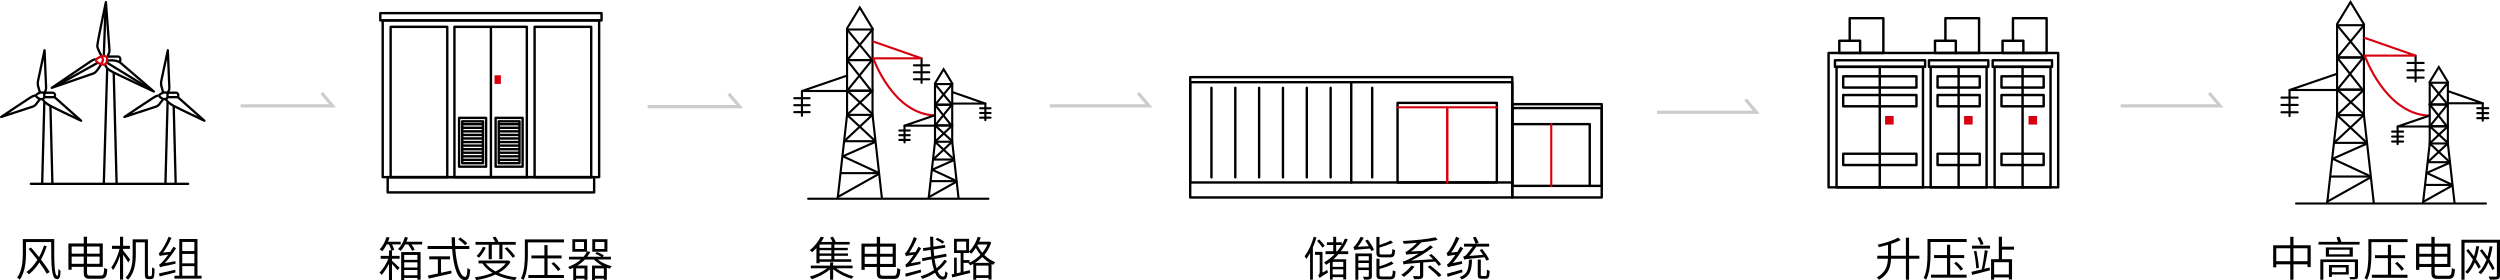 <?xml version="1.0" encoding="UTF-8"?>
<svg id="_图层_2" data-name="图层 2" xmlns="http://www.w3.org/2000/svg" viewBox="0 0 2327.3 260.8">
  <defs>
    <style>
      .cls-1, .cls-2, .cls-3, .cls-4, .cls-5, .cls-6, .cls-7, .cls-8, .cls-9, .cls-10, .cls-11, .cls-12 {
        fill: none;
      }

      .cls-1, .cls-2, .cls-6, .cls-7, .cls-8, .cls-9, .cls-10, .cls-11, .cls-12 {
        stroke-linejoin: round;
      }

      .cls-1, .cls-2, .cls-10 {
        stroke-width: 2.15px;
      }

      .cls-1, .cls-8, .cls-9 {
        stroke: #d7000f;
      }

      .cls-2, .cls-3, .cls-4, .cls-5, .cls-6, .cls-7, .cls-10, .cls-11, .cls-12 {
        stroke: #000;
      }

      .cls-3 {
        opacity: .2;
        stroke-width: 3px;
      }

      .cls-3, .cls-4, .cls-5 {
        stroke-miterlimit: 10;
      }

      .cls-13 {
        fill: #d7000f;
      }

      .cls-4, .cls-5, .cls-6, .cls-7, .cls-8, .cls-9, .cls-10, .cls-11, .cls-12 {
        stroke-linecap: round;
      }

      .cls-4, .cls-7, .cls-8 {
        stroke-width: 1.98px;
      }

      .cls-5, .cls-6, .cls-9 {
        stroke-width: 1.98px;
      }

      .cls-11 {
        stroke-width: 2.24px;
      }

      .cls-12 {
        stroke-width: 2.26px;
      }
    </style>
  </defs>
  <g id="_图层_1-2" data-name="图层 1">
    <g>
      <g>
        <g>
          <g>
            <rect class="cls-4" x="788.55" y="27.46" width="23.71" height="28.49"/>
            <rect class="cls-4" x="788.55" y="55.95" width="23.71" height="28.49"/>
            <rect class="cls-4" x="788.55" y="84.44" width="23.71" height="22.47"/>
            <polyline class="cls-4" points="788.55 26.46 800.4 6.99 812.26 26.52"/>
            <line class="cls-4" x1="788.55" y1="27.46" x2="811.37" y2="55.16"/>
            <line class="cls-4" x1="812.26" y1="27.46" x2="789.08" y2="55.51"/>
            <line class="cls-4" x1="788.55" y1="55.95" x2="810.25" y2="83.44"/>
            <line class="cls-4" x1="811.67" y1="56.07" x2="789.37" y2="83.56"/>
            <line class="cls-4" x1="789.37" y1="85.09" x2="811.91" y2="105.85"/>
            <line class="cls-4" x1="811.37" y1="85.33" x2="789.37" y2="106.09"/>
            <line class="cls-4" x1="812.26" y1="106.92" x2="820.93" y2="184.07"/>
            <polyline class="cls-4" points="779.88 184.07 788.55 106.92 814.15 130.75"/>
            <line class="cls-4" x1="786.54" y1="131.45" x2="814.38" y2="131.45"/>
            <line class="cls-4" x1="811.37" y1="107.62" x2="787.13" y2="130.27"/>
            <line class="cls-4" x1="783.12" y1="161.18" x2="817.8" y2="161.18"/>
            <polyline class="cls-7" points="814.15 132.4 784.65 145.49 817.21 160.59"/>
            <line class="cls-7" x1="779.96" y1="183.35" x2="817.8" y2="162.13"/>
            <polyline class="cls-7" points="787.96 70.58 746.55 84.74 788.55 84.74"/>
            <line class="cls-7" x1="746.55" y1="85.02" x2="746.55" y2="107.76"/>
            <line class="cls-7" x1="753.69" y1="91.42" x2="739.41" y2="91.42"/>
            <line class="cls-7" x1="753.69" y1="97.91" x2="739.41" y2="97.91"/>
            <line class="cls-7" x1="753.69" y1="104.39" x2="739.41" y2="104.39"/>
            <line class="cls-7" x1="857.91" y1="54.4" x2="857.91" y2="77.14"/>
            <line class="cls-7" x1="865.05" y1="60.8" x2="850.78" y2="60.8"/>
            <line class="cls-7" x1="865.05" y1="67.29" x2="850.78" y2="67.29"/>
            <line class="cls-7" x1="865.05" y1="73.78" x2="850.78" y2="73.78"/>
            <path class="cls-8" d="M813.09,38.71l44.71,15.6h-44.83s18.07,51.69,57.05,53.09"/>
          </g>
          <g>
            <rect class="cls-4" x="870.42" y="78.27" width="16.02" height="19.25"/>
            <rect class="cls-4" x="870.42" y="97.52" width="16.02" height="19.25"/>
            <rect class="cls-4" x="870.42" y="116.77" width="16.02" height="15.18"/>
            <polyline class="cls-4" points="870.42 77.6 878.43 64.45 886.43 77.64"/>
            <line class="cls-4" x1="870.42" y1="78.27" x2="885.84" y2="96.98"/>
            <line class="cls-4" x1="886.43" y1="78.27" x2="870.77" y2="97.22"/>
            <line class="cls-4" x1="870.42" y1="97.52" x2="885.08" y2="116.09"/>
            <line class="cls-4" x1="886.04" y1="97.6" x2="870.97" y2="116.17"/>
            <line class="cls-4" x1="870.97" y1="117.2" x2="886.2" y2="131.23"/>
            <line class="cls-4" x1="885.84" y1="117.36" x2="870.97" y2="131.39"/>
            <line class="cls-4" x1="886.43" y1="131.95" x2="892.29" y2="184.07"/>
            <polyline class="cls-4" points="864.56 184.07 870.42 131.95 887.71 148.05"/>
            <line class="cls-4" x1="869.06" y1="148.52" x2="887.87" y2="148.52"/>
            <line class="cls-4" x1="885.84" y1="132.43" x2="869.46" y2="147.73"/>
            <line class="cls-4" x1="866.75" y1="168.61" x2="890.18" y2="168.61"/>
            <polyline class="cls-7" points="887.71 149.16 867.79 158.01 889.78 168.21"/>
            <line class="cls-7" x1="864.61" y1="183.58" x2="890.18" y2="169.24"/>
            <polyline class="cls-7" points="870.02 107.4 842.04 116.96 870.42 116.96"/>
            <line class="cls-7" x1="842.04" y1="117.15" x2="842.04" y2="132.52"/>
            <line class="cls-7" x1="846.87" y1="121.48" x2="837.22" y2="121.48"/>
            <line class="cls-7" x1="846.87" y1="125.86" x2="837.22" y2="125.86"/>
            <line class="cls-7" x1="846.87" y1="130.24" x2="837.22" y2="130.24"/>
            <line class="cls-7" x1="917.28" y1="96.47" x2="917.28" y2="111.83"/>
            <line class="cls-7" x1="922.1" y1="100.8" x2="912.46" y2="100.8"/>
            <line class="cls-7" x1="922.1" y1="105.18" x2="912.46" y2="105.18"/>
            <line class="cls-7" x1="922.1" y1="109.56" x2="912.46" y2="109.56"/>
            <polyline class="cls-7" points="886.99 85.87 917.2 96.41 886.91 96.41"/>
          </g>
          <line class="cls-7" x1="752.33" y1="185.01" x2="920.08" y2="185.01"/>
        </g>
        <g>
          <g>
            <rect class="cls-5" x="2175.63" y="23.47" width="24.98" height="30.01"/>
            <rect class="cls-5" x="2175.63" y="53.48" width="24.98" height="30.01"/>
            <rect class="cls-5" x="2175.63" y="83.5" width="24.98" height="23.67"/>
            <polyline class="cls-5" points="2175.63 22.41 2188.12 1.91 2200.61 22.48"/>
            <line class="cls-5" x1="2175.63" y1="23.47" x2="2199.68" y2="52.65"/>
            <line class="cls-5" x1="2200.61" y1="23.47" x2="2176.19" y2="53.02"/>
            <line class="cls-5" x1="2175.63" y1="53.48" x2="2198.5" y2="82.44"/>
            <line class="cls-5" x1="2199.99" y1="53.61" x2="2176.5" y2="82.56"/>
            <line class="cls-5" x1="2176.5" y1="84.18" x2="2200.24" y2="106.05"/>
            <line class="cls-5" x1="2199.68" y1="84.43" x2="2176.5" y2="106.3"/>
            <line class="cls-5" x1="2200.61" y1="107.17" x2="2209.75" y2="188.45"/>
            <polyline class="cls-5" points="2166.5 188.45 2175.63 107.17 2202.6 132.28"/>
            <line class="cls-5" x1="2173.52" y1="133.02" x2="2202.85" y2="133.02"/>
            <line class="cls-5" x1="2199.68" y1="107.92" x2="2174.14" y2="131.78"/>
            <line class="cls-5" x1="2169.92" y1="164.34" x2="2206.45" y2="164.34"/>
            <polyline class="cls-6" points="2202.6 134.02 2171.53 147.81 2205.83 163.72"/>
            <line class="cls-6" x1="2166.58" y1="187.69" x2="2206.45" y2="165.33"/>
            <polyline class="cls-6" points="2175.01 68.89 2131.39 83.81 2175.63 83.81"/>
            <line class="cls-6" x1="2131.39" y1="84.1" x2="2131.39" y2="108.06"/>
            <line class="cls-6" x1="2138.91" y1="90.84" x2="2123.87" y2="90.84"/>
            <line class="cls-6" x1="2138.91" y1="97.68" x2="2123.87" y2="97.68"/>
            <line class="cls-6" x1="2138.91" y1="104.52" x2="2123.87" y2="104.52"/>
            <line class="cls-6" x1="2248.71" y1="51.85" x2="2248.71" y2="75.81"/>
            <line class="cls-6" x1="2256.23" y1="58.59" x2="2241.19" y2="58.59"/>
            <line class="cls-6" x1="2256.23" y1="65.43" x2="2241.19" y2="65.43"/>
            <line class="cls-6" x1="2256.23" y1="72.27" x2="2241.19" y2="72.27"/>
            <path class="cls-9" d="M2201.48,35.32l47.1,16.44h-47.23s19.04,54.45,60.1,55.92"/>
          </g>
          <g>
            <rect class="cls-5" x="2261.88" y="77" width="16.88" height="20.28"/>
            <rect class="cls-5" x="2261.88" y="97.27" width="16.88" height="20.28"/>
            <rect class="cls-5" x="2261.88" y="117.55" width="16.88" height="15.99"/>
            <polyline class="cls-5" points="2261.88 76.28 2270.32 62.43 2278.75 76.33"/>
            <line class="cls-5" x1="2261.88" y1="77" x2="2278.12" y2="96.71"/>
            <line class="cls-5" x1="2278.75" y1="77" x2="2262.26" y2="96.96"/>
            <line class="cls-5" x1="2261.88" y1="97.27" x2="2277.33" y2="116.83"/>
            <line class="cls-5" x1="2278.33" y1="97.36" x2="2262.47" y2="116.92"/>
            <line class="cls-5" x1="2262.47" y1="118.01" x2="2278.5" y2="132.79"/>
            <line class="cls-5" x1="2278.12" y1="118.18" x2="2262.47" y2="132.95"/>
            <line class="cls-5" x1="2278.75" y1="133.54" x2="2284.92" y2="188.45"/>
            <polyline class="cls-5" points="2255.71 188.45 2261.88 133.54 2280.1 150.5"/>
            <line class="cls-5" x1="2260.45" y1="151" x2="2280.26" y2="151"/>
            <line class="cls-5" x1="2278.12" y1="134.05" x2="2260.87" y2="150.17"/>
            <line class="cls-5" x1="2258.02" y1="172.16" x2="2282.7" y2="172.16"/>
            <polyline class="cls-6" points="2280.1 151.68 2259.11 161 2282.28 171.74"/>
            <line class="cls-6" x1="2255.76" y1="187.94" x2="2282.7" y2="172.83"/>
            <polyline class="cls-6" points="2261.46 107.68 2231.99 117.76 2261.88 117.76"/>
            <line class="cls-6" x1="2231.99" y1="117.96" x2="2231.99" y2="134.14"/>
            <line class="cls-6" x1="2237.07" y1="122.51" x2="2226.91" y2="122.51"/>
            <line class="cls-6" x1="2237.07" y1="127.13" x2="2226.91" y2="127.13"/>
            <line class="cls-6" x1="2237.07" y1="131.75" x2="2226.91" y2="131.75"/>
            <line class="cls-6" x1="2311.24" y1="96.17" x2="2311.24" y2="112.35"/>
            <line class="cls-6" x1="2316.32" y1="100.73" x2="2306.16" y2="100.73"/>
            <line class="cls-6" x1="2316.32" y1="105.34" x2="2306.16" y2="105.34"/>
            <line class="cls-6" x1="2316.32" y1="109.96" x2="2306.16" y2="109.96"/>
            <polyline class="cls-6" points="2279.34 85.01 2311.16 96.11 2279.26 96.11"/>
          </g>
          <line class="cls-6" x1="2137.48" y1="189.44" x2="2314.2" y2="189.44"/>
        </g>
        <g>
          <path class="cls-2" d="M32.89,88.97s-1.11-.41-5.26,2.21c-4.15,2.63-26.56,17.7-26.56,17.7l29.55-9.67c1.12-.37,2.09-1.06,2.8-2l3.62-4.79"/>
          <path class="cls-2" d="M40.88,86.73l1.01-1.36c.71-1.17,1.06-2.52,1.01-3.89l-1.43-34.69-6.03,28.29c-.4,1.86-.34,3.79,.18,5.62l1.43,5.1"/>
          <path class="cls-2" d="M39.57,92.11s1.01,3.04,7.38,6.45c6.36,3.41,28.58,13.83,28.58,13.83l-24.71-21.95h-9.13"/>
          <path class="cls-2" d="M41.25,87.04s-1.66-1.73-4.5-.62c-2.84,1.11-3.25,2.21-3.25,2.9s2.01,2.14,3.39,2.7c1.38,.55,4.15,.55,4.29-1.94s.07-3.04,.07-3.04Z"/>
          <path class="cls-2" d="M41.19,86.31h8.34c.92,0,2.44,1.7,1.29,4.14"/>
          <line class="cls-2" x1="41.27" y1="95.06" x2="39.25" y2="171.13"/>
          <line class="cls-2" x1="46.95" y1="98.56" x2="48.79" y2="171.13"/>
          <path class="cls-2" d="M147.64,88.97s-1.11-.41-5.26,2.21c-4.15,2.63-26.56,17.7-26.56,17.7l29.55-9.67c1.12-.37,2.09-1.06,2.8-2l3.62-4.79"/>
          <path class="cls-2" d="M155.63,86.73l1.01-1.36c.71-1.17,1.06-2.52,1.01-3.89l-1.43-34.69-6.03,28.29c-.4,1.86-.34,3.79,.18,5.62l1.43,5.1"/>
          <path class="cls-2" d="M154.32,92.11s1.01,3.04,7.38,6.45c6.36,3.41,28.58,13.83,28.58,13.83l-24.71-21.95h-9.13"/>
          <path class="cls-2" d="M156.01,87.04s-1.66-1.73-4.5-.62c-2.84,1.11-3.25,2.21-3.25,2.9s2.01,2.14,3.39,2.7c1.38,.55,4.15,.55,4.29-1.94s.07-3.04,.07-3.04Z"/>
          <path class="cls-2" d="M155.94,86.31h8.34c.92,0,2.44,1.7,1.29,4.14"/>
          <line class="cls-2" x1="156.02" y1="95.06" x2="154" y2="171.13"/>
          <line class="cls-2" x1="161.7" y1="98.56" x2="163.54" y2="171.13"/>
          <path class="cls-2" d="M94.43,52.18s-3.6-6.78-3.87-8.99S98.58,1.98,98.58,1.98c0,0,3.18,41.91,3.32,44.54s-1.8,5.95-1.8,5.95"/>
          <line class="cls-2" x1="96.65" y1="51.54" x2="98.21" y2="8.11"/>
          <path class="cls-2" d="M99.69,52.65h10.3c1.66,0,2.77,2.5,1.52,4.92"/>
          <path class="cls-2" d="M89.27,55.5s-1.11-.92-4.52,1.38c-3.41,2.31-36.61,24.9-36.61,24.9,0,0,36.51-12.54,39-13.46,2.49-.92,5.68-6.13,6.77-8.11"/>
          <line class="cls-2" x1="54.79" y1="78.55" x2="91.08" y2="58.35"/>
          <path class="cls-2" d="M100.04,56.47s8.02-1.59,12.66,2.42c4.63,4.01,30.5,26.28,30.5,26.28,0,0-33.68-15.7-37.83-17.91-4.15-2.21-6.5-3.67-7.4-7.12"/>
          <line class="cls-2" x1="99.41" y1="58.27" x2="137.1" y2="81.3"/>
          <line class="cls-2" x1="99.77" y1="64.17" x2="96.65" y2="170.39"/>
          <line class="cls-2" x1="105.87" y1="68.04" x2="108.54" y2="170.39"/>
          <line class="cls-10" x1="28.69" y1="171.13" x2="175.12" y2="171.13"/>
          <path class="cls-1" d="M90.55,54.46s3.74-2.42,5.61-2.42,3.73,.76,3.6,3.32-1.24,4.91-3.53,4.84-9.7-3.04-5.68-5.74Z"/>
          <path class="cls-1" d="M93.92,52.65s2.24,1.19,1.9,3.26-1.59,3.46-1.59,3.46"/>
        </g>
        <g>
          <rect class="cls-11" x="356.26" y="18.98" width="201.49" height="145.93"/>
          <rect class="cls-11" x="360.91" y="164.91" width="192.19" height="14.21"/>
          <rect class="cls-11" x="363.66" y="24.98" width="52.7" height="139.93"/>
          <rect class="cls-11" x="497.67" y="24.98" width="52.7" height="139.93"/>
          <rect class="cls-11" x="423.04" y="24.98" width="67.39" height="139.93"/>
          <line class="cls-11" x1="457" y1="25.49" x2="457" y2="164.91"/>
          <rect class="cls-11" x="427.38" y="109.71" width="25.14" height="45.47"/>
          <rect class="cls-11" x="461.37" y="109.71" width="25.14" height="45.47"/>
          <rect class="cls-11" x="430.31" y="112.94" width="19.28" height="39.01"/>
          <rect class="cls-11" x="464.3" y="112.94" width="19.28" height="39.01"/>
          <line class="cls-11" x1="430.31" y1="115.64" x2="448.86" y2="115.64"/>
          <line class="cls-11" x1="430.31" y1="118.96" x2="448.86" y2="118.96"/>
          <line class="cls-11" x1="430.31" y1="122.28" x2="448.86" y2="122.28"/>
          <line class="cls-11" x1="430.31" y1="125.6" x2="448.86" y2="125.6"/>
          <line class="cls-11" x1="430.31" y1="128.92" x2="448.86" y2="128.92"/>
          <line class="cls-11" x1="430.31" y1="132.25" x2="448.86" y2="132.25"/>
          <line class="cls-11" x1="430.31" y1="135.57" x2="448.86" y2="135.57"/>
          <line class="cls-11" x1="430.31" y1="138.89" x2="448.86" y2="138.89"/>
          <line class="cls-11" x1="430.31" y1="142.21" x2="448.86" y2="142.21"/>
          <line class="cls-11" x1="430.31" y1="145.53" x2="448.86" y2="145.53"/>
          <line class="cls-11" x1="430.31" y1="148.85" x2="448.86" y2="148.85"/>
          <line class="cls-11" x1="464.67" y1="115.64" x2="483.22" y2="115.64"/>
          <line class="cls-11" x1="464.67" y1="118.96" x2="483.22" y2="118.96"/>
          <line class="cls-11" x1="464.67" y1="122.28" x2="483.22" y2="122.28"/>
          <line class="cls-11" x1="464.67" y1="125.6" x2="483.22" y2="125.6"/>
          <line class="cls-11" x1="464.67" y1="128.92" x2="483.22" y2="128.92"/>
          <line class="cls-11" x1="464.67" y1="132.25" x2="483.22" y2="132.25"/>
          <line class="cls-11" x1="464.67" y1="135.57" x2="483.22" y2="135.57"/>
          <line class="cls-11" x1="464.67" y1="138.89" x2="483.22" y2="138.89"/>
          <line class="cls-11" x1="464.67" y1="142.21" x2="483.22" y2="142.21"/>
          <line class="cls-11" x1="464.67" y1="145.53" x2="483.22" y2="145.53"/>
          <line class="cls-11" x1="464.67" y1="148.85" x2="483.22" y2="148.85"/>
          <rect class="cls-13" x="460.36" y="70.1" width="5.94" height="8.01"/>
          <rect class="cls-11" x="354.02" y="12.24" width="205.97" height="6.74"/>
        </g>
        <g>
          <rect class="cls-12" x="1702.26" y="49.32" width="213.74" height="125.08"/>
          <rect class="cls-12" x="1709.7" y="62.23" width="80.45" height="112.17"/>
          <rect class="cls-12" x="1797.31" y="62.23" width="52.05" height="112.17"/>
          <rect class="cls-12" x="1856.83" y="62.23" width="52.05" height="112.17"/>
          <line class="cls-12" x1="1823.33" y1="62.23" x2="1823.33" y2="174.4"/>
          <line class="cls-12" x1="1882.86" y1="62.23" x2="1882.86" y2="174.4"/>
          <line class="cls-12" x1="1749.92" y1="62.23" x2="1749.92" y2="174.4"/>
          <rect class="cls-12" x="1715.87" y="71.02" width="68.19" height="10.49"/>
          <rect class="cls-12" x="1715.87" y="88.46" width="68.19" height="10.49"/>
          <rect class="cls-12" x="1715.87" y="143.13" width="68.19" height="10.49"/>
          <rect class="cls-12" x="1803.7" y="71.02" width="39.27" height="10.49"/>
          <rect class="cls-12" x="1803.7" y="88.46" width="39.27" height="10.49"/>
          <rect class="cls-12" x="1803.7" y="143.13" width="39.27" height="10.49"/>
          <rect class="cls-12" x="1863.22" y="71.02" width="39.27" height="10.49"/>
          <rect class="cls-12" x="1863.22" y="88.46" width="39.27" height="10.49"/>
          <rect class="cls-12" x="1863.22" y="143.13" width="39.27" height="10.49"/>
          <rect class="cls-12" x="1708.2" y="56.09" width="83.93" height="6.14"/>
          <rect class="cls-12" x="1855.02" y="56.09" width="55.24" height="6.14"/>
          <rect class="cls-12" x="1795.71" y="56.09" width="55.24" height="6.14"/>
          <rect class="cls-12" x="1712.24" y="37.94" width="19.37" height="11.39"/>
          <polyline class="cls-12" points="1721.92 37.93 1721.92 16.95 1753.26 16.95 1753.26 49.32 1731.6 49.32"/>
          <rect class="cls-12" x="1801.34" y="37.94" width="19.37" height="11.39"/>
          <polyline class="cls-12" points="1811.02 37.93 1811.02 16.95 1842.36 16.95 1842.36 49.32 1820.71 49.32"/>
          <rect class="cls-12" x="1864.22" y="37.94" width="19.37" height="11.39"/>
          <polyline class="cls-12" points="1873.9 37.93 1873.9 16.95 1905.24 16.95 1905.24 49.32 1883.58 49.32"/>
          <rect class="cls-13" x="1754.86" y="107.99" width="7.96" height="7.96"/>
          <rect class="cls-13" x="1828.41" y="107.99" width="7.96" height="7.96"/>
          <rect class="cls-13" x="1888.42" y="107.99" width="7.96" height="7.96"/>
        </g>
        <g>
          <path d="M50.52,222.55c-.13,20.37-.09,34.33,2.94,34.33,.66,0,.88-2.99,.97-6.63,.57,.7,1.4,1.54,1.98,1.98-.31,5.84-.92,7.64-3.21,7.64-5.53,0-5.49-11.81-5.58-34.5H24.22v10.27c0,7.24-.75,17.78-5.84,24.76-.44-.61-1.67-1.62-2.37-1.98,4.74-6.58,5.22-15.93,5.22-22.78v-13.08h29.28Zm-7.02,6.72c-1.36,4.26-3.2,8.52-5.36,12.38,3.29,4.3,6.28,8.47,8.12,11.63l-2.68,1.54c-1.58-2.85-4.13-6.58-6.98-10.49-2.9,4.57-6.19,8.43-9.75,11.06-.57-.7-1.54-1.71-2.2-2.24,3.69-2.46,7.2-6.54,10.14-11.24-2.72-3.56-5.62-7.11-8.25-10.23l2.37-1.27c2.33,2.68,4.92,5.79,7.42,8.91,1.89-3.42,3.47-7.11,4.61-10.76l2.55,.7Z"/>
          <path d="M93.85,256.57c2.46,0,2.85-1.45,3.2-7.2,.79,.53,1.98,1.05,2.9,1.27-.53,6.58-1.45,8.87-5.97,8.87h-9.97c-4.61,0-6.06-1.23-6.06-6.01v-5.09h-11.24v2.72h-3.03v-24.45h14.27v-6.32h3.07v6.32h14.66v21.73h-14.66v5.09c0,2.55,.53,3.07,3.16,3.07h9.66Zm-27.13-27.04v6.63h11.24v-6.63h-11.24Zm11.24,16.07v-6.72h-11.24v6.72h11.24Zm3.07-16.07v6.63h11.72v-6.63h-11.72Zm11.72,16.07v-6.72h-11.72v6.72h11.72Z"/>
          <path d="M119.4,244.33c-.92-1.62-3.12-4.87-4.79-7.33v23.31h-2.9v-22.08c-1.76,5.09-4.08,10.14-6.5,13.26-.35-.88-1.1-1.93-1.62-2.59,3.03-3.91,6.23-11.06,7.73-17.25h-7.07v-2.81h7.46v-8.47h2.9v8.47h6.32v2.81h-6.32v1.54c1.49,1.76,5.58,7.11,6.54,8.43l-1.76,2.72Zm20.68,12.82c.35,0,.66-.09,.88-.35,.26-.22,.35-.66,.48-1.67,.04-1.05,.13-3.34,.13-6.32,.61,.57,1.49,1.01,2.28,1.23,0,2.5-.13,5.79-.35,6.85-.18,1.27-.53,1.89-1.1,2.37-.61,.44-1.36,.57-2.19,.57h-2.11c-.79,0-1.71-.22-2.37-.79-.66-.53-.88-1.32-.88-5.09v-28.36h-8.43v11.28c0,7.2-.92,17.08-7.2,23.57-.44-.57-1.58-1.54-2.28-1.98,5.97-6.1,6.54-14.84,6.54-21.64v-14h14.22v31.48c0,1.54,.09,2.37,.31,2.59,.22,.18,.48,.26,.75,.26h1.32Z"/>
          <path d="M163.34,243.1c-.09,.79-.04,1.84,0,2.46-11.98,2.42-13.43,2.81-14.35,3.29-.18-.53-.57-1.89-.92-2.59,.92-.22,2.06-1.32,3.51-2.9,.88-.92,2.94-3.38,5.14-6.37-6.28,.79-7.42,1.1-8.03,1.41-.13-.61-.57-1.98-.88-2.77,.75-.18,1.54-1.19,2.59-2.72,1.05-1.45,4.57-7.16,6.58-12.56l2.68,1.23c-2.24,4.83-5,9.75-7.86,13.56l6.72-.75c1.05-1.54,2.11-3.16,3.03-4.74l2.33,1.41c-3.12,5-6.8,9.92-10.49,13.87l9.96-1.84Zm.04,10.49c-5.31,1.36-10.71,2.68-14.79,3.78l-.57-2.85c3.73-.75,9.44-2.11,15.06-3.38l.31,2.46Zm24.28,3.07v2.68h-25.29v-2.68h4.52v-34.15h16.95v34.15h3.82Zm-18-31.43v8.47h11.28v-8.47h-11.28Zm0,19.89h11.28v-8.74h-11.28v8.74Zm0,11.54h11.28v-8.91h-11.28v8.91Z"/>
        </g>
        <g>
          <path d="M364.92,238.19h7.11v2.68h-7.11v1.8c1.76,1.54,6.01,5.53,7.07,6.63l-1.89,2.28c-.97-1.32-3.29-3.91-5.18-5.88v15.01h-2.81v-15.19c-1.98,3.95-4.52,7.9-6.89,10.45-.44-.7-1.23-1.62-1.89-2.19,2.94-2.9,6.28-8.12,8.21-12.91h-7.16v-2.68h7.73v-5.14h2.15c-.44-1.58-1.27-3.78-2.19-5.53h-2.06c-1.23,2.46-2.68,4.61-4.13,6.37-.53-.48-1.71-1.32-2.46-1.67,2.77-2.85,5.09-7.24,6.45-11.68l2.81,.66c-.44,1.27-.92,2.59-1.49,3.82h11.85v2.5h-8.08c.92,1.76,1.67,3.69,2.02,5l-2.06,.83v4.83Zm28.1-13.17v2.55h-9.92c1.23,1.67,2.41,3.56,2.94,4.92l-2.5,1.05c-.57-1.62-2.11-4.04-3.56-5.97h-2.77c-1.27,2.33-2.68,4.39-4.21,5.97-.53-.44-1.71-1.27-2.46-1.67,2.85-2.77,5.14-6.94,6.41-11.33l2.81,.66c-.4,1.27-.83,2.59-1.36,3.82h14.62Zm-19.58,9.66h18.09v25.73h-2.94v-1.67h-12.29v1.93h-2.85v-25.99Zm2.85,2.63v4.61h12.29v-4.61h-12.29Zm12.29,11.72v-4.79h-12.29v4.79h12.29Zm0,7.2v-4.87h-12.29v4.87h12.29Z"/>
          <path d="M423.88,231.82c1.1,15.19,4.7,25.95,9.26,25.95,1.23,0,1.76-2.42,2.06-8.34,.66,.66,1.76,1.27,2.55,1.58-.53,7.55-1.62,9.79-4.83,9.79-7.07,0-10.84-12.6-12.03-28.97h-22.83v-2.85h22.65c-.18-2.63-.22-5.36-.26-8.08h3.07c0,2.77,.04,5.49,.18,8.08h13.21v2.85h-13.04Zm-13.35,22.13c3.12-.66,6.41-1.36,9.57-2.06l.26,2.59c-7.46,1.76-15.58,3.64-21.16,4.87l-.92-2.81c2.46-.48,5.75-1.19,9.35-1.93v-13.17h-8.03v-2.81h19.32v2.81h-8.38v12.51Zm22.39-25.68c-1.27-1.58-4.04-3.95-6.37-5.58l1.98-1.62c2.28,1.54,5.09,3.82,6.45,5.36l-2.06,1.84Z"/>
          <path d="M475.24,243.72c-2.5,4.39-6.37,7.73-10.97,10.36,4.87,2.06,10.67,3.47,16.9,4.17-.61,.61-1.32,1.76-1.62,2.55-6.8-.92-13.04-2.59-18.22-5.22-5.4,2.55-11.68,4.17-17.95,5.22-.26-.75-.92-1.93-1.45-2.59,5.79-.79,11.55-2.15,16.55-4.21-3.95-2.33-7.11-5.31-9.48-8.82h-3.56v-2.63h27.44l.48-.13,1.89,1.32Zm-20.33-15.89h-12.25v-2.63h18.22c-.57-1.27-1.49-2.94-2.28-4.17l2.72-.7c1.01,1.49,2.24,3.51,2.77,4.87h16.02v2.63h-12.38v13.43h-2.9v-13.43h-6.98v13.48h-2.94v-13.48Zm-2.72,2.68c-1.49,3.56-3.95,7.07-6.28,9.39-.53-.44-1.62-1.23-2.33-1.58,2.46-2.15,4.65-5.31,5.97-8.52l2.63,.7Zm-.09,14.66c2.33,3.03,5.49,5.49,9.26,7.51,3.86-1.98,7.16-4.43,9.48-7.51h-18.75Zm19.93-15.06c2.81,2.5,6.01,6.1,7.51,8.38l-2.28,1.49c-1.58-2.42-4.74-6.15-7.42-8.69l2.19-1.19Z"/>
          <path d="M525.07,225.63h-33.67v11.24c0,6.98-.53,17.03-4.04,23.84-.53-.53-1.71-1.32-2.37-1.62,3.34-6.45,3.6-15.54,3.6-22.21v-14.05h36.48v2.81Zm-15.36,30.38h15.28v2.81h-33.14v-2.81h14.93v-15.45h-12.07v-2.77h12.07v-9.61h2.94v9.61h13.08v2.77h-13.08v15.45Zm5.75-12.03c2.41,2.06,5.05,4.83,6.28,6.67l-2.28,1.67c-1.14-1.89-3.73-4.83-6.1-6.85l2.11-1.49Z"/>
          <path d="M556.5,241.57c3.34,2.81,8.3,5.09,12.99,6.23-.66,.57-1.4,1.62-1.84,2.33-.92-.26-1.8-.57-2.72-.92v11.24h-2.81v-1.1h-8.25v1.32h-2.72v-13.39h9.53c-2.99-1.58-5.75-3.56-7.77-5.71h-8.38c-1.93,2.06-4.3,4-7.16,5.71h9.53v13.17h-2.81v-1.1h-7.77v1.32h-2.68v-11.37c-1.05,.48-2.06,.97-3.2,1.4-.22-.7-1.01-1.71-1.58-2.2,4.92-1.8,8.87-4.26,11.81-6.94h-11.02v-2.59h13.61c1.32-1.49,2.33-3.12,3.07-4.61h-13.52v-11.68h13.65v11.41l.09-.18,2.98,.53c-.75,1.49-1.71,3.07-2.81,4.52h12.91c-1.45-1.01-3.64-2.06-5.53-2.77l1.58-1.62c2.24,.79,5,2.11,6.45,3.25l-1.05,1.14h7.64v2.59h-12.2Zm-12.86-16.33h-8.21v6.58h8.21v-6.58Zm.44,24.63h-7.77v6.89h7.77v-6.89Zm21.38-15.5h-14.09v-11.68h14.09v11.68Zm-3.34,22.39v-6.89h-8.25v6.89h8.25Zm.53-31.52h-8.6v6.58h8.6v-6.58Z"/>
        </g>
        <g>
          <path d="M778.43,249.71c4.21,3.25,10.62,6.1,16.2,7.51-.66,.53-1.45,1.62-1.89,2.33-5.79-1.67-12.64-5.09-17.12-8.96v9.83h-2.9v-9.7c-4.48,3.95-11.24,7.42-16.99,9.22-.44-.75-1.27-1.84-1.93-2.46,5.49-1.45,11.98-4.43,16.2-7.77h-15.23v-2.46h17.95v-3.03h2.9v3.03h18.09v2.46h-15.28Zm-18.39-18.83c-1.23,1.36-2.63,2.68-4.08,3.86-.53-.61-1.45-1.45-2.11-1.84,4.79-3.73,8.3-8.69,10.18-12.51l3.03,.57c-.75,1.36-1.58,2.81-2.59,4.26h10.49c-.57-1.32-1.36-2.9-2.15-4.13l2.59-.75c.97,1.49,2.06,3.47,2.59,4.87h12.99v2.42h-14.27v3.12h12.51v2.15h-12.51v3.07h12.69v2.15h-12.69v3.25h15.76v2.37h-29.54v1.36h-2.9v-14.22Zm13.87-3.25h-10.98v3.12h10.98v-3.12Zm0,5.27h-10.98v3.07h10.98v-3.07Zm0,5.22h-10.98v3.25h10.98v-3.25Z"/>
          <path d="M832.12,256.69c2.46,0,2.85-1.45,3.2-7.2,.79,.53,1.98,1.05,2.9,1.27-.53,6.58-1.45,8.87-5.97,8.87h-9.97c-4.61,0-6.06-1.23-6.06-6.01v-5.09h-11.24v2.72h-3.03v-24.45h14.27v-6.32h3.07v6.32h14.66v21.73h-14.66v5.09c0,2.55,.53,3.07,3.16,3.07h9.66Zm-27.13-27.04v6.63h11.24v-6.63h-11.24Zm11.24,16.07v-6.72h-11.24v6.72h11.24Zm3.07-16.07v6.63h11.72v-6.63h-11.72Zm11.72,16.07v-6.72h-11.72v6.72h11.72Z"/>
          <path d="M856.88,243.39c-.09,.75-.09,1.89,0,2.41-10.97,2.24-12.38,2.63-13.26,3.16-.18-.57-.57-1.93-.92-2.68,.88-.18,1.93-1.27,3.25-2.9,.83-.92,2.63-3.25,4.61-6.19-5.53,.75-6.63,1.01-7.24,1.32-.09-.61-.57-2.02-.92-2.81,.79-.18,1.54-1.19,2.5-2.72,.92-1.45,4.13-7.11,5.88-12.38l2.77,1.32c-1.93,4.65-4.52,9.53-7.16,13.26l5.88-.57c1.01-1.62,1.93-3.29,2.81-4.92l2.41,1.45c-2.85,5-6.23,9.92-9.66,13.92l9.04-1.67Zm.66,10.1l-14.27,4.13-.61-2.85c3.6-.79,9.09-2.33,14.49-3.78l.4,2.5Zm24.06-10.49c-2.24,3.42-5.22,6.58-8.82,9.26,1.45,3.34,3.21,5.22,5.27,5.22,1.23,0,1.71-1.05,1.93-4.96,.61,.66,1.54,1.27,2.19,1.58-.53,4.79-1.49,6.23-4.39,6.23-3.16,0-5.58-2.37-7.33-6.41-3.56,2.37-7.55,4.26-11.72,5.71-.4-.7-1.1-1.71-1.8-2.37,4.52-1.41,8.78-3.38,12.56-5.88-.97-2.85-1.71-6.19-2.24-9.96l-8.52,1.62-.44-2.63,8.6-1.58c-.26-1.98-.44-4.04-.57-6.19l-6.72,1.01-.48-2.63,7.02-1.01c-.17-3.12-.26-6.28-.31-9.61h2.9c0,3.21,.04,6.28,.18,9.22l10.67-1.58,.48,2.55-10.98,1.67c.13,2.11,.31,4.13,.57,6.06l11.15-2.11,.48,2.59-11.33,2.15c.48,3.29,1.14,6.28,1.89,8.74,2.94-2.33,5.44-4.96,7.29-7.86l2.46,1.19Zm-4.17-16.11c-1.4-1.18-4.21-2.85-6.45-3.91l1.62-1.62c2.24,.92,5.09,2.55,6.5,3.69l-1.67,1.84Z"/>
          <path d="M922.77,225.7c-1.41,4.52-3.69,8.43-6.45,11.68,2.77,2.72,6.15,5.14,10.14,6.72-.57,.57-1.41,1.71-1.8,2.41-.53-.26-1.1-.53-1.62-.75v14.49h-2.81v-1.49h-11.46v1.62h-2.72v-14.75c-.97,.48-1.93,.97-2.94,1.41-.31-.7-1.1-1.67-1.67-2.2l.31-.13h-4.79v8.17l5.88-1.36,.31,2.63c-5.97,1.45-12.2,2.94-16.73,4.08l-.53-2.81,2.28-.53v-15.06h2.5v14.53l3.6-.83v-18h-6.15v-13.21h14v11.77c3.51-3.34,6.41-8.3,8.08-13.65l2.77,.7c-.44,1.27-.92,2.59-1.45,3.82h8.87l.57-.09,1.8,.83Zm-32.05,7.29h8.69v-8.08h-8.69v8.08Zm11.81,11.41c3.56-1.58,7.11-4.04,10.18-7.2-1.71-2.11-3.16-4.3-4.26-6.41-1.32,2.02-2.77,3.86-4.26,5.4-.44-.44-1.36-1.23-2.06-1.71v1.05h-5.18v6.54h5.58v2.33Zm18.7,.31c-2.55-1.54-4.79-3.42-6.67-5.44-2.15,2.15-4.48,4-6.94,5.44h13.61Zm-1.01,11.46v-8.91h-11.46v8.91h11.46Zm-9.92-28.62l-.44,.83c1.14,2.28,2.63,4.65,4.57,6.94,1.93-2.33,3.6-4.92,4.74-7.77h-8.87Z"/>
        </g>
        <g>
          <path d="M1225.51,221.09c-.88,3.16-2.06,6.23-3.34,9.22v30.03h-2.59v-24.76c-1.1,2.06-2.33,3.95-3.56,5.58-.26-.66-1.05-2.06-1.54-2.72,3.56-4.48,6.58-11.24,8.56-18.04l2.46,.7Zm10.01,30.16c.18,.7,.53,1.8,.75,2.37-6.15,3.78-7.16,4.52-7.77,5.27-.22-.7-.97-1.93-1.45-2.46,.62-.4,1.49-1.41,1.49-3.25v-15.89h-4.43v-2.81h7.02v19.32l4.39-2.55Zm-4.52-20.72c-.92-1.71-3.03-4.35-4.92-6.23l2.02-1.4c1.89,1.8,4.08,4.3,5.05,6.06l-2.15,1.58Zm15.06,6.01c-1.45,1.71-2.99,3.34-4.61,4.79h11.72v18.79h-2.68v-2.15h-9.88v2.33h-2.55v-16.2c-1.14,.83-2.33,1.67-3.51,2.46-.35-.57-1.32-1.76-1.89-2.33,3.51-2.02,6.85-4.61,9.83-7.68h-8.52v-2.68h7.16v-5.79h-5.88v-2.55h5.88v-5.09h2.72v5.09h5.27v2.33c1.1-1.84,2.11-3.78,2.94-5.79l2.63,.7c-1.76,4.04-3.95,7.77-6.5,11.11h6.89v2.68h-9.04Zm4.43,7.24h-9.88v4.65h9.88v-4.65Zm0,11.72v-4.83h-9.88v4.83h9.88Zm-6.63-21.64h1.01c1.49-1.8,2.85-3.73,4.13-5.79h-5.14v5.79Z"/>
          <path d="M1273.28,223.07c2.33,2.94,4.83,6.89,5.75,9.48l-2.5,1.14c-.26-.66-.66-1.45-1.05-2.28-12.25,.83-13.7,1.01-14.62,1.36-.13-.61-.61-2.02-.97-2.81,.61-.13,1.27-.7,2.02-1.71,.75-.92,3.2-4.43,4.7-7.81l2.94,.92c-1.58,3.03-3.56,6.01-5.49,8.38l10.18-.57c-1.01-1.8-2.2-3.6-3.34-5.09l2.37-1.01Zm3.82,33.89c0,1.58-.31,2.42-1.45,2.85-1.14,.48-3.07,.53-5.79,.53-.17-.79-.61-1.93-1.01-2.72,2.15,.09,4.04,.09,4.65,.04,.57,0,.75-.17,.75-.75v-5.49h-9.79v9h-2.72v-24.45h15.37v20.98Zm-12.64-18.48v4h9.79v-4h-9.79Zm9.79,10.58v-4.26h-9.79v4.26h9.79Zm12.16-9.53c-4,0-5.09-.88-5.09-4.21v-14.75h2.9v7.51c3.86-1.23,7.99-2.9,10.54-4.21l2.02,2.15c-3.51,1.58-8.25,3.21-12.56,4.48v4.79c0,1.36,.35,1.62,2.42,1.62h7.29c1.76,0,2.06-.75,2.28-5.18,.62,.53,1.76,.97,2.59,1.19-.35,5.27-1.23,6.63-4.61,6.63h-7.77Zm7.77,17.91c1.84,0,2.2-.88,2.42-5.84,.66,.48,1.76,.88,2.59,1.1-.35,5.84-1.23,7.33-4.79,7.33h-7.9c-4.04,0-5.14-.88-5.14-4.26v-14.93h2.85v7.07c4.13-1.23,8.56-2.99,11.15-4.61l1.89,2.19c-3.38,1.93-8.52,3.64-13.04,4.87v5.4c0,1.41,.44,1.67,2.55,1.67h7.42Z"/>
          <path d="M1316.82,248.22c-2.59,3.56-6.5,7.16-9.83,9.57-.57-.57-1.76-1.54-2.55-1.93,3.51-2.15,7.2-5.44,9.53-8.65l2.85,1.01Zm8.08-3.86v12.03c0,1.71-.4,2.5-1.71,2.99-1.4,.53-3.56,.53-6.72,.53-.17-.88-.66-2.06-1.14-2.9,2.72,.09,5.05,.09,5.71,.09,.75-.04,.88-.22,.88-.75v-11.77c-12.38,.97-14,1.14-15.23,1.62-.13-.62-.57-1.98-.88-2.77,1.36-.13,3.34-.97,6.06-2.33,1.54-.75,4.87-2.59,8.82-5-9.31,.57-10.62,.75-11.5,1.05-.13-.57-.53-1.93-.88-2.63,.88-.09,1.93-.79,3.21-1.8,1.19-.75,4.57-3.51,7.51-6.63-4.21,.35-8.43,.66-12.38,.83-.04-.75-.4-1.89-.75-2.55,10.62-.57,23.44-1.76,30.42-3.47l2.02,2.37c-4.08,1.01-9.48,1.8-15.19,2.37-3.03,3.16-6.32,6.15-9.57,8.47l10.97-.57c2.41-1.58,4.92-3.38,7.16-5.22l2.24,1.93c-6.63,5-13.52,9.13-20.24,12.38l20.37-1.32c-1.27-1.32-2.55-2.59-3.82-3.73l2.24-1.1c3.47,2.94,7.24,6.94,9.04,9.61l-2.33,1.45c-.7-1.14-1.84-2.55-3.12-4.04l-11.19,.83Zm6.41,2.63c3.64,2.77,8.25,6.63,10.58,9.09l-2.41,1.8c-2.24-2.5-6.76-6.54-10.4-9.39l2.24-1.49Z"/>
          <path d="M1361.03,243.13c-.04,.75,0,1.93,.09,2.5-10.89,2.37-12.29,2.81-13.17,3.34-.18-.62-.66-2.02-.97-2.81,.88-.22,1.98-1.27,3.29-2.9,.83-.92,2.63-3.21,4.61-6.1-5.58,.79-6.58,1.05-7.2,1.36-.18-.66-.66-2.2-1.05-3.03,.75-.18,1.58-1.19,2.59-2.72,1.01-1.4,4.35-7.11,6.32-12.42l2.98,1.36c-2.11,4.7-4.87,9.61-7.59,13.39l5.75-.62c1.01-1.58,1.93-3.2,2.81-4.83l2.63,1.49c-2.9,4.92-6.32,9.75-9.7,13.7l8.6-1.71Zm.44,10.32c-4.87,1.49-9.96,3.07-13.87,4.26l-.61-2.9c3.51-.88,8.78-2.41,14.05-3.91l.44,2.55Zm8.87-11.77c-.35,9.92-1.76,15.41-9.66,18.53-.35-.7-1.14-1.8-1.8-2.28,7.24-2.63,8.3-7.33,8.6-16.24h2.85Zm13.52,1.05c-.44-.92-1.1-2.02-1.84-3.25-16.02,1.54-17.78,1.71-18.92,2.24-.18-.75-.75-2.28-1.01-2.85,.75-.22,1.89-.53,2.63-1.32,1.05-.97,4.26-5.22,6.28-7.99h-8.08v-2.68h10.75c-.53-1.45-1.58-3.95-2.5-5.79l2.63-.7c1.01,1.76,2.15,4.21,2.72,5.62l-2.72,.88h12.51v2.68h-11.94c-1.84,2.68-4.52,6.23-6.5,8.69l12.69-1.05c-1.01-1.49-2.06-3.03-3.07-4.35l2.28-1.14c2.37,3.07,5.22,7.16,6.54,9.61l-2.46,1.4Zm-.92,14.22c1.01,0,1.19-.79,1.27-5.97,.66,.57,1.8,.97,2.55,1.18-.22,5.84-.92,7.33-3.51,7.33h-3.95c-2.9,0-3.64-.83-3.64-3.77v-14.14h2.85v14.09c0,1.1,.18,1.27,1.19,1.27h3.25Z"/>
        </g>
        <g>
          <path d="M2151.08,228.29v20.33h-2.99v-2.55h-13.04v14.31h-3.03v-14.31h-12.99v2.77h-2.9v-20.54h15.89v-7.86h3.03v7.86h16.02Zm-19.05,14.88v-12.03h-12.99v12.03h12.99Zm16.07,0v-12.03h-13.04v12.03h13.04Z"/>
          <path d="M2196.6,225.13v2.55h-38.24v-2.55h18.17c-.4-1.32-.92-2.9-1.41-4.13l2.77-.66c.62,1.54,1.27,3.38,1.76,4.79h16.95Zm-1.49,32.09c0,1.49-.35,2.06-1.45,2.5-1.1,.35-2.9,.35-5.66,.35-.17-.7-.57-1.58-.92-2.2,1.93,.09,3.91,.04,4.39,.04,.53-.04,.75-.18,.75-.66v-13.3h-29.37v16.46h-2.81v-18.96h35.08v15.76Zm-4.83-26.91v8.65h-25.11v-8.65h25.11Zm-3.03,2.19h-19.18v4.26h19.18v-4.26Zm-.79,23.09h-15.67v2.24h-2.72v-11.11h18.39v8.87Zm-15.67-6.63v4.39h13.04v-4.39h-13.04Z"/>
          <path d="M2241.25,225.39h-33.67v11.24c0,6.98-.53,17.03-4.04,23.84-.53-.53-1.71-1.32-2.37-1.62,3.34-6.45,3.6-15.54,3.6-22.21v-14.05h36.48v2.81Zm-15.36,30.38h15.28v2.81h-33.14v-2.81h14.93v-15.45h-12.07v-2.77h12.07v-9.61h2.94v9.61h13.08v2.77h-13.08v15.45Zm5.75-12.03c2.41,2.06,5.05,4.83,6.28,6.67l-2.28,1.67c-1.14-1.89-3.73-4.83-6.1-6.85l2.11-1.49Z"/>
          <path d="M2279.31,256.69c2.46,0,2.85-1.45,3.2-7.2,.79,.53,1.98,1.05,2.9,1.27-.53,6.58-1.45,8.87-5.97,8.87h-9.97c-4.61,0-6.06-1.23-6.06-6.01v-5.09h-11.24v2.72h-3.03v-24.45h14.27v-6.32h3.07v6.32h14.66v21.73h-14.66v5.09c0,2.55,.53,3.07,3.16,3.07h9.66Zm-27.13-27.04v6.63h11.24v-6.63h-11.24Zm11.24,16.07v-6.72h-11.24v6.72h11.24Zm3.07-16.07v6.63h11.72v-6.63h-11.72Zm11.72,16.07v-6.72h-11.72v6.72h11.72Z"/>
          <path d="M2327.3,256.47c0,1.93-.53,2.85-1.89,3.34-1.36,.48-3.64,.57-7.59,.53-.17-.79-.7-2.06-1.1-2.9,2.94,.13,5.75,.09,6.54,.09,.79-.04,1.14-.31,1.14-1.05v-30.55h-30.11v34.46h-2.9v-37.23h35.91v33.32Zm-19.89-6.32c-.88-1.67-2.11-3.73-3.51-5.93-1.8,4.21-3.99,7.81-6.72,10.67-.44-.44-1.67-1.27-2.28-1.67,3.12-2.94,5.44-6.94,7.2-11.59-1.98-2.9-4.13-5.79-6.15-8.3l1.8-1.58c1.8,2.11,3.64,4.52,5.36,6.89,.88-2.99,1.58-6.15,2.11-9.57l2.72,.31c-.75,4.3-1.71,8.3-2.94,11.94,1.76,2.55,3.34,5.05,4.39,6.98l-1.97,1.84Zm12.77,1.41c-.88-2.02-2.2-4.48-3.78-7.07-1.76,4.26-4,7.81-6.85,10.71-.53-.44-1.67-1.23-2.33-1.58,3.25-3.03,5.66-7.07,7.46-11.85-1.98-2.94-4.08-5.88-6.1-8.43l1.93-1.4c1.76,2.06,3.51,4.39,5.14,6.8,.88-2.99,1.54-6.19,2.06-9.57l2.63,.35c-.7,4.35-1.62,8.34-2.85,11.94,2.02,3.07,3.69,6.06,4.79,8.43l-2.11,1.67Z"/>
        </g>
        <g>
          <path d="M1786.75,240.85h-9.57v19.54h-2.94v-19.54h-13.83c-.31,7.33-2.15,14.44-11.19,19.62-.44-.66-1.41-1.71-2.06-2.19,8.3-4.65,10.05-10.98,10.36-17.43h-9.92v-2.81h9.97v-10.1c-2.85,.79-5.75,1.54-8.56,2.2-.13-.7-.61-1.76-1.01-2.37,6.94-1.58,14.79-3.99,19.1-6.63l2.24,2.37c-2.46,1.27-5.53,2.5-8.87,3.56v10.97h13.78v-16.77h2.94v16.77h9.57v2.81Z"/>
          <path d="M1830.82,225.31h-33.67v11.24c0,6.98-.53,17.03-4.04,23.84-.53-.53-1.71-1.32-2.37-1.62,3.34-6.45,3.6-15.54,3.6-22.21v-14.05h36.48v2.81Zm-15.36,30.38h15.28v2.81h-33.14v-2.81h14.93v-15.45h-12.07v-2.77h12.07v-9.61h2.94v9.61h13.08v2.77h-13.08v15.45Zm5.75-12.03c2.41,2.06,5.05,4.83,6.28,6.67l-2.28,1.67c-1.14-1.89-3.73-4.83-6.1-6.85l2.11-1.49Z"/>
          <path d="M1852.16,249.02l.31,2.63c-5.79,1.54-11.98,3.12-16.51,4.26l-.75-2.85c2.59-.57,5.93-1.36,9.61-2.24,1.1-4.74,2.28-12.51,2.85-17.91l2.77,.53c-.88,5.27-2.06,12.12-3.25,16.77l4.96-1.18Zm-16.42-20.33h16.86v2.72h-16.86v-2.72Zm4.13,4.79c1.05,5.09,2.06,11.5,2.33,15.85l-2.5,.48c-.22-4.35-1.1-10.84-2.15-15.89l2.33-.44Zm3.99-5.4c-.48-1.8-1.76-4.61-2.94-6.67l2.41-.79c1.36,2.06,2.63,4.79,3.21,6.54l-2.68,.92Zm19.8,4.35v8.87h9.39v18.88h-2.99v-1.93h-13.7v2.11h-2.85v-19.05h7.2v-20.94h2.94v9.26h11.28v2.81h-11.28Zm6.41,11.63h-13.7v11.46h13.7v-11.46Z"/>
        </g>
        <polyline class="cls-3" points="223.98 98.55 309.57 98.55 299.51 86.62"/>
        <polyline class="cls-3" points="602.91 99.26 688.5 99.26 678.44 87.33"/>
        <polyline class="cls-3" points="977.13 98.55 1069.63 98.55 1059.57 86.62"/>
        <polyline class="cls-3" points="1974.17 98.55 2066.68 98.55 2056.62 86.62"/>
        <polyline class="cls-3" points="1542.55 104.52 1635.06 104.52 1625 92.59"/>
      </g>
      <g>
        <rect class="cls-11" x="1107.98" y="71.82" width="299.84" height="98.07"/>
        <rect class="cls-11" x="1107.98" y="76.52" width="299.84" height="107.31"/>
        <line class="cls-11" x1="1257.9" y1="76.57" x2="1257.9" y2="169.88"/>
        <rect class="cls-11" x="1301.02" y="95.78" width="92.42" height="74.1"/>
        <polyline class="cls-8" points="1347.23 169.88 1347.23 99.89 1393.44 99.89"/>
        <polyline class="cls-8" points="1301.02 99.89 1347.23 99.89 1347.23 169.88"/>
        <g>
          <rect class="cls-11" x="1407.82" y="96.97" width="83.26" height="76.04"/>
          <rect class="cls-11" x="1407.82" y="100.62" width="83.26" height="83.21"/>
          <polyline class="cls-11" points="1408.26 115.55 1479.92 115.55 1479.92 173.01"/>
          <line class="cls-8" x1="1444.09" y1="115.55" x2="1444.09" y2="173.01"/>
        </g>
        <line class="cls-11" x1="1127.76" y1="81.75" x2="1127.76" y2="165.07"/>
        <line class="cls-11" x1="1149.95" y1="81.75" x2="1149.95" y2="165.07"/>
        <line class="cls-11" x1="1172.15" y1="81.75" x2="1172.15" y2="165.07"/>
        <line class="cls-11" x1="1194.34" y1="81.75" x2="1194.34" y2="165.07"/>
        <line class="cls-11" x1="1216.53" y1="81.75" x2="1216.53" y2="165.07"/>
        <line class="cls-11" x1="1238.72" y1="81.75" x2="1238.72" y2="165.07"/>
        <line class="cls-11" x1="1277.39" y1="81.75" x2="1277.39" y2="165.07"/>
      </g>
    </g>
  </g>
</svg>